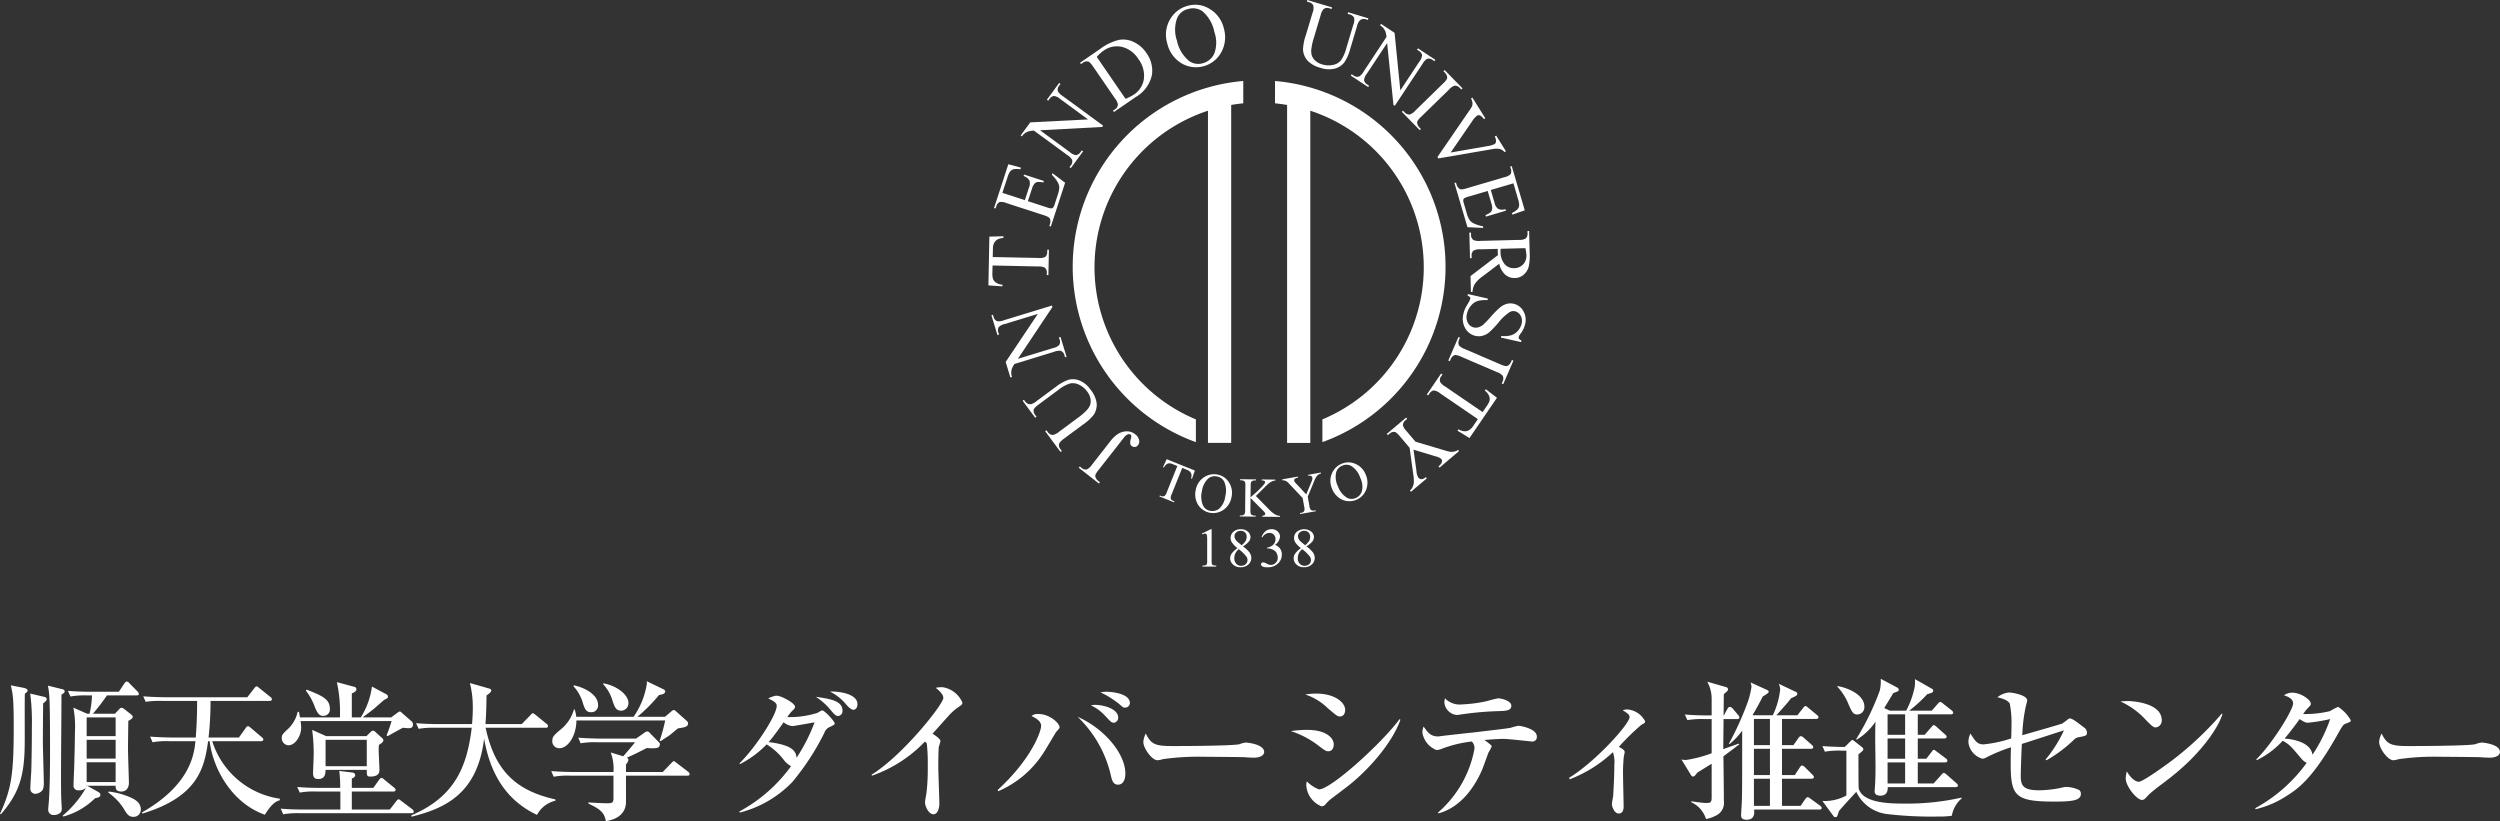 <svg xmlns="http://www.w3.org/2000/svg" width="327.721" height="107.641" viewBox="0 0 327.721 107.641"><rect x="0" y="0" width="327.721" height="107.641" fill="#333333" stroke="none"/><g transform="translate(12207.569 16858)"><g transform="translate(-12078 -16858)"><path d="M10.9,34.821A24.443,24.443,0,0,0,27.048,57.813v-2.98A21.6,21.6,0,0,1,28.631,14.37V57.912h3.044v-44.3c.522-.091,1.05-.157,1.584-.211V10.473A24.438,24.438,0,0,0,10.9,34.821" transform="translate(0.15 0.144)" fill="#fff"/><path d="M37.062,10.475V13.4q.8.081,1.584.216v44.3H41.69V14.37a21.6,21.6,0,0,1,1.582,40.463v2.981a24.44,24.44,0,0,0-6.21-47.34" transform="translate(0.508 0.144)" fill="#fff"/><path d="M27.6,69.006l1.168-.569h.116V72.49a2.058,2.058,0,0,0,.034.5.252.252,0,0,0,.138.153,1.252,1.252,0,0,0,.433.06v.132H27.682v-.132a1.322,1.322,0,0,0,.44-.058.286.286,0,0,0,.138-.138,1.9,1.9,0,0,0,.039-.52V69.9a4.036,4.036,0,0,0-.034-.673.287.287,0,0,0-.091-.166.238.238,0,0,0-.16-.054.952.952,0,0,0-.364.11Z" transform="translate(0.378 0.938)" fill="#fff"/><path d="M32.219,70.918a3.413,3.413,0,0,1-.733-.752,1.124,1.124,0,0,1-.164-.586,1.068,1.068,0,0,1,.36-.806,1.339,1.339,0,0,1,.959-.336,1.354,1.354,0,0,1,.936.315.943.943,0,0,1,.351.72.967.967,0,0,1-.19.548,2.767,2.767,0,0,1-.8.66,4.526,4.526,0,0,1,.826.754,1.263,1.263,0,0,1,.269.763,1.128,1.128,0,0,1-.386.862,1.431,1.431,0,0,1-1.013.36,1.362,1.362,0,0,1-1.065-.425,1.061,1.061,0,0,1-.093-1.384,3.118,3.118,0,0,1,.739-.692m.168.134a1.674,1.674,0,0,0-.435.539,1.434,1.434,0,0,0-.142.632,1.027,1.027,0,0,0,.25.731.811.811,0,0,0,.634.276.853.853,0,0,0,.612-.216.69.69,0,0,0,.233-.524.819.819,0,0,0-.136-.457,5.152,5.152,0,0,0-1.015-.981m.388-.513a2.6,2.6,0,0,0,.539-.6,1.105,1.105,0,0,0,.112-.5.785.785,0,0,0-.207-.58.761.761,0,0,0-.569-.211.826.826,0,0,0-.591.209.639.639,0,0,0-.226.487.808.808,0,0,0,.095.369,1.181,1.181,0,0,0,.267.349Z" transform="translate(0.429 0.938)" fill="#fff"/><path d="M35.329,69.448a1.884,1.884,0,0,1,.517-.748,1.167,1.167,0,0,1,.78-.263,1.076,1.076,0,0,1,.886.375.911.911,0,0,1,.233.595,1.52,1.52,0,0,1-.657,1.086,1.431,1.431,0,0,1,.668.494,1.286,1.286,0,0,1,.226.757,1.581,1.581,0,0,1-.4,1.08,1.866,1.866,0,0,1-1.5.6,1.261,1.261,0,0,1-.66-.121.326.326,0,0,1-.177-.259.233.233,0,0,1,.082-.179.278.278,0,0,1,.2-.08.659.659,0,0,1,.181.028,2.112,2.112,0,0,1,.274.129,1.786,1.786,0,0,0,.293.134.989.989,0,0,0,.28.039.844.844,0,0,0,.629-.28.932.932,0,0,0,.265-.662,1.3,1.3,0,0,0-.123-.545,1,1,0,0,0-.2-.3,1.431,1.431,0,0,0-.42-.257,1.336,1.336,0,0,0-.541-.116h-.114v-.108a1.442,1.442,0,0,0,.563-.2,1,1,0,0,0,.537-.914.8.8,0,0,0-.231-.591.772.772,0,0,0-.565-.224,1.077,1.077,0,0,0-.92.586Z" transform="translate(0.483 0.938)" fill="#fff"/><path d="M40.424,70.918a3.385,3.385,0,0,1-.735-.752,1.165,1.165,0,0,1-.164-.586,1.068,1.068,0,0,1,.36-.806,1.542,1.542,0,0,1,1.895-.022.939.939,0,0,1,.354.72.967.967,0,0,1-.19.548,2.83,2.83,0,0,1-.8.66,4.419,4.419,0,0,1,.823.754,1.25,1.25,0,0,1,.269.763,1.133,1.133,0,0,1-.384.862,1.431,1.431,0,0,1-1.013.36,1.369,1.369,0,0,1-1.067-.425,1.127,1.127,0,0,1-.3-.752,1.115,1.115,0,0,1,.216-.632,3.018,3.018,0,0,1,.737-.692m.166.134a1.666,1.666,0,0,0-.433.539,1.436,1.436,0,0,0-.144.632,1.037,1.037,0,0,0,.25.731.819.819,0,0,0,.636.276.856.856,0,0,0,.612-.216.688.688,0,0,0,.231-.524.817.817,0,0,0-.134-.457,5.116,5.116,0,0,0-1.017-.981m.39-.513a2.545,2.545,0,0,0,.539-.6,1.134,1.134,0,0,0,.112-.5.778.778,0,0,0-.209-.58.758.758,0,0,0-.569-.211.812.812,0,0,0-.586.209.632.632,0,0,0-.226.487.83.83,0,0,0,.091.369,1.228,1.228,0,0,0,.269.349Z" transform="translate(0.541 0.938)" fill="#fff"/><path d="M26.762,60.868l-.377,1.082-.127-.052a1.4,1.4,0,0,0,.063-.44.729.729,0,0,0-.162-.4,1.035,1.035,0,0,0-.416-.274l-.638-.256-1.39,3.46a1,1,0,0,0-.121.558.531.531,0,0,0,.336.3l.155.065-.05.125-1.921-.774.052-.121.16.06a.491.491,0,0,0,.476-.009,1.089,1.089,0,0,0,.269-.459l1.393-3.458-.545-.22a1.584,1.584,0,0,0-.47-.136.676.676,0,0,0-.394.125,1.062,1.062,0,0,0-.343.429l-.127-.052.481-1.039Z" transform="translate(0.303 0.814)" fill="#fff"/><path d="M29.68,61.374a2.211,2.211,0,0,1,1.483,1.017,2.5,2.5,0,0,1,.347,1.9,2.581,2.581,0,0,1-1.037,1.684,2.349,2.349,0,0,1-3.335-.619,2.571,2.571,0,0,1-.328-1.951,2.482,2.482,0,0,1,1.134-1.716,2.348,2.348,0,0,1,1.735-.317m-.116.246a1.284,1.284,0,0,0-1.123.28,2.751,2.751,0,0,0-.817,1.647,2.9,2.9,0,0,0,.157,1.9,1.263,1.263,0,0,0,.927.675,1.414,1.414,0,0,0,1.216-.315,2.6,2.6,0,0,0,.759-1.578,2.964,2.964,0,0,0-.136-1.927,1.326,1.326,0,0,0-.983-.686" transform="translate(0.367 0.841)" fill="#fff"/><path d="M34.61,64.169l1.781,1.809a3.368,3.368,0,0,0,.75.61,1.6,1.6,0,0,0,.625.188l0,.134-2.322-.024,0-.134a.526.526,0,0,0,.3-.067.2.2,0,0,0,.093-.155.366.366,0,0,0-.032-.157,1.718,1.718,0,0,0-.222-.259l-1.668-1.681L33.9,66.006a1.624,1.624,0,0,0,.043.489.32.32,0,0,0,.149.155.634.634,0,0,0,.328.088l.166,0,0,.136-2.08-.022v-.134l.175,0a.516.516,0,0,0,.44-.175A1.082,1.082,0,0,0,33.208,66l.032-3.152a1.673,1.673,0,0,0-.041-.494.33.33,0,0,0-.147-.153.7.7,0,0,0-.33-.091l-.172,0V61.97l2.08.024v.134l-.166,0a.713.713,0,0,0-.328.08.316.316,0,0,0-.157.173,1.6,1.6,0,0,0-.047.474l-.015,1.494c.047-.045.213-.2.5-.453A10.665,10.665,0,0,0,35.72,62.6a.484.484,0,0,0,.1-.25.19.19,0,0,0-.075-.147.387.387,0,0,0-.254-.067h-.112l0-.134,1.791.019v.131a1,1,0,0,0-.289.041,1.589,1.589,0,0,0-.319.149,3.2,3.2,0,0,0-.463.362q-.081.071-.739.731Z" transform="translate(0.446 0.85)" fill="#fff"/><path d="M41.381,61.408l1.677-.3.024.134-.093.017a.724.724,0,0,0-.254.125,1.049,1.049,0,0,0-.282.293,3.171,3.171,0,0,0-.272.56l-.839,2.026.213,1.209a.961.961,0,0,0,.2.535.555.555,0,0,0,.453.073l.155-.028.024.132-2.044.36-.022-.134.168-.028a.489.489,0,0,0,.4-.259,1.1,1.1,0,0,0-.013-.535l-.2-1.138L39,62.676a4.528,4.528,0,0,0-.394-.39,1.27,1.27,0,0,0-.384-.151.41.41,0,0,0-.211,0L37.988,62l2.056-.362.024.134-.108.019a.624.624,0,0,0-.293.129.257.257,0,0,0-.1.259,1.089,1.089,0,0,0,.3.425l1.276,1.371.683-1.647a1.094,1.094,0,0,0,.125-.532.3.3,0,0,0-.082-.168.314.314,0,0,0-.168-.1.688.688,0,0,0-.3.006Z" transform="translate(0.521 0.838)" fill="#fff"/><path d="M45.739,59.957a2.226,2.226,0,0,1,1.8.047A2.493,2.493,0,0,1,48.86,61.41a2.567,2.567,0,0,1,.047,1.975,2.349,2.349,0,0,1-3.136,1.3,2.581,2.581,0,0,1-1.334-1.457,2.465,2.465,0,0,1,.019-2.054,2.331,2.331,0,0,1,1.283-1.214m.037.269a1.284,1.284,0,0,0-.791.849A2.739,2.739,0,0,0,45.2,62.9a2.9,2.9,0,0,0,1.166,1.511,1.274,1.274,0,0,0,1.145.065,1.426,1.426,0,0,0,.852-.927,2.629,2.629,0,0,0-.224-1.737,2.946,2.946,0,0,0-1.162-1.541,1.316,1.316,0,0,0-1.2-.043" transform="translate(0.606 0.82)" fill="#fff"/><path d="M14.46,62.454l-.132.166-2.645-2.067.131-.166.224.172a.832.832,0,0,0,.724.209,1.783,1.783,0,0,0,.657-.617l2.36-3.02a4.329,4.329,0,0,1,1.035-1.007,2.226,2.226,0,0,1,1.114-.345,1.7,1.7,0,0,1,1.153.386,1.264,1.264,0,0,1,.507.739.791.791,0,0,1-.131.675.582.582,0,0,1-.377.25.647.647,0,0,1-.461-.134.512.512,0,0,1-.188-.3,1.964,1.964,0,0,1,.106-.739c.058-.218.032-.369-.078-.455a.362.362,0,0,0-.347-.028,1.213,1.213,0,0,0-.524.448l-3.3,4.214a2.533,2.533,0,0,0-.425.666.527.527,0,0,0,.039.345,1.074,1.074,0,0,0,.33.433Z" transform="translate(0.16 0.765)" fill="#fff"/><path d="M6.245,53.964l-.172.129L4.423,51.862l.17-.127.177.237a.8.8,0,0,0,.733.341,1.728,1.728,0,0,0,.742-.4L8.8,50.023a5.664,5.664,0,0,1,1.608-.9,2.3,2.3,0,0,1,1.444.075,3.278,3.278,0,0,1,1.483,1.222,3.484,3.484,0,0,1,.8,1.828,2.4,2.4,0,0,1-.4,1.468,6.469,6.469,0,0,1-1.44,1.3L9.832,56.837c-.386.287-.6.528-.642.724a.818.818,0,0,0,.2.653l.175.235-.172.129L7.381,55.856l.17-.127.179.244a.788.788,0,0,0,.66.373,1.719,1.719,0,0,0,.782-.4l2.744-2.031a7.473,7.473,0,0,0,.791-.692,2.239,2.239,0,0,0,.558-.789,1.662,1.662,0,0,0,.058-.832,2.185,2.185,0,0,0-.431-.942,2.8,2.8,0,0,0-1.086-.908,1.8,1.8,0,0,0-1.183-.153,4.937,4.937,0,0,0-1.556.873L6.517,52.36c-.392.293-.606.517-.642.677a.86.86,0,0,0,.2.692Z" transform="translate(0.061 0.672)" fill="#fff"/><path d="M2.879,48.941l-.623-2.033,4.219-6.3-4.32,1.321a1.562,1.562,0,0,0-.815.416.853.853,0,0,0-.034.718l.08.263-.2.063-.8-2.608.2-.063.082.265a.794.794,0,0,0,.494.586,1.77,1.77,0,0,0,.845-.125L8.32,39.51l.063.2L3.86,46.495l4.613-1.41a1.6,1.6,0,0,0,.817-.414.871.871,0,0,0,.034-.718l-.082-.267.2-.063.8,2.608-.2.063-.08-.259a.805.805,0,0,0-.494-.591,1.74,1.74,0,0,0-.845.125l-5.21,1.6a3.469,3.469,0,0,0-.351.649,1.887,1.887,0,0,0-.075.56,1.842,1.842,0,0,0,.1.5Z" transform="translate(0.005 0.542)" fill="#fff"/><path d="M.127,30.6l1.839-.047,0,.218a2.163,2.163,0,0,0-.7.16,1.154,1.154,0,0,0-.5.466,1.665,1.665,0,0,0-.175.78l-.022,1.1,5.986.119a1.61,1.61,0,0,0,.9-.138.857.857,0,0,0,.254-.67l.009-.272.213,0L7.864,35.64l-.213,0,.006-.278a.8.8,0,0,0-.287-.711,1.758,1.758,0,0,0-.841-.14L.543,34.383l-.022.942a2.674,2.674,0,0,0,.069.782A1.051,1.051,0,0,0,1,36.63a1.706,1.706,0,0,0,.839.272l-.006.22L0,36.992Z" transform="translate(0 0.419)" fill="#fff"/><path d="M1.822,24.989l2.945.959L5.3,24.313a1.4,1.4,0,0,0,.084-.914,1.311,1.311,0,0,0-.787-.61l.067-.2,2.593.843-.067.2a3.106,3.106,0,0,0-.746-.073.745.745,0,0,0-.41.226,1.752,1.752,0,0,0-.334.655l-.535,1.64,2.457.8a2.236,2.236,0,0,0,.614.151.34.34,0,0,0,.222-.1,1.012,1.012,0,0,0,.2-.394l.412-1.265a3.624,3.624,0,0,0,.211-.946,1.434,1.434,0,0,0-.168-.662,4.413,4.413,0,0,0-.8-1.035l.071-.218,1.66,1.252L8.175,29.408l-.2-.069.086-.265a1.119,1.119,0,0,0,.037-.541.489.489,0,0,0-.188-.323,2.6,2.6,0,0,0-.7-.3L2.368,26.335a1.694,1.694,0,0,0-.918-.14.9.9,0,0,0-.435.586l-.086.263-.2-.065L2.6,21.239l1.658.448-.069.213a2.71,2.71,0,0,0-.892-.009.946.946,0,0,0-.47.306,2.719,2.719,0,0,0-.334.75Z" transform="translate(0.01 0.291)" fill="#fff"/><path d="M4.173,17.61,5.43,15.894,13,15.508,9.357,12.833a1.538,1.538,0,0,0-.823-.4.868.868,0,0,0-.595.4l-.16.22-.172-.127,1.612-2.2.172.125-.164.224a.794.794,0,0,0-.175.746,1.735,1.735,0,0,0,.6.6l5.329,3.906-.123.168-8.144.435,3.891,2.852a1.609,1.609,0,0,0,.819.407.869.869,0,0,0,.595-.4l.166-.222.172.125-1.612,2.2-.172-.127.16-.218a.806.806,0,0,0,.179-.752,1.786,1.786,0,0,0-.606-.6l-4.4-3.221a3.524,3.524,0,0,0-.731.106,1.927,1.927,0,0,0-.5.278,1.785,1.785,0,0,0-.343.379Z" transform="translate(0.057 0.147)" fill="#fff"/><path d="M16.288,14.616l-.121-.177.244-.166a.784.784,0,0,0,.4-.662,1.813,1.813,0,0,0-.379-.776L13.565,8.662c-.276-.405-.494-.625-.653-.668a.86.86,0,0,0-.7.17l-.241.168-.123-.175,2.63-1.806a6.888,6.888,0,0,1,2.429-1.183,3.135,3.135,0,0,1,1.966.261,4.081,4.081,0,0,1,1.677,1.455A3.925,3.925,0,0,1,21.282,9.7a4.379,4.379,0,0,1-2.108,2.934Zm1.524-1.733a5.785,5.785,0,0,0,1.106-.565,2.918,2.918,0,0,0,1.3-2.035A3.573,3.573,0,0,0,19.5,7.677a3.576,3.576,0,0,0-2.177-1.608,2.98,2.98,0,0,0-2.4.513,4.87,4.87,0,0,0-.882.808Z" transform="translate(0.163 0.07)" fill="#fff"/><path d="M25.85.742a3.551,3.551,0,0,1,2.854.431,4,4,0,0,1,1.832,2.5,4.122,4.122,0,0,1-.315,3.156,3.77,3.77,0,0,1-5.251,1.446,4.119,4.119,0,0,1-1.839-2.587,3.965,3.965,0,0,1,.435-3.272A3.76,3.76,0,0,1,25.85.742m0,.435a2.076,2.076,0,0,0-1.427,1.192A4.411,4.411,0,0,0,24.4,5.32a4.681,4.681,0,0,0,1.561,2.641,2.038,2.038,0,0,0,1.813.323,2.274,2.274,0,0,0,1.535-1.306A4.176,4.176,0,0,0,29.3,4.171a4.724,4.724,0,0,0-1.543-2.69,2.136,2.136,0,0,0-1.9-.3" transform="translate(0.315 0.008)" fill="#fff"/><path d="M46.532,1.809l.06-.207,2.658.8-.063.207-.282-.086a.8.8,0,0,0-.791.166,1.757,1.757,0,0,0-.356.763l-.912,3.044a5.68,5.68,0,0,1-.75,1.686,2.3,2.3,0,0,1-1.2.8,3.286,3.286,0,0,1-1.919-.091,3.5,3.5,0,0,1-1.737-.985,2.4,2.4,0,0,1-.558-1.416,6.618,6.618,0,0,1,.377-1.9l.88-2.934A1.542,1.542,0,0,0,42.021.69a.829.829,0,0,0-.552-.4L41.186.2l.06-.2,3.244.97-.063.207-.287-.086a.779.779,0,0,0-.752.095A1.732,1.732,0,0,0,43,1.972l-.981,3.272a7.242,7.242,0,0,0-.22,1.024,2.218,2.218,0,0,0,.026.97,1.653,1.653,0,0,0,.451.7,2.173,2.173,0,0,0,.91.5,2.788,2.788,0,0,0,1.414.073,1.765,1.765,0,0,0,1.039-.582,4.908,4.908,0,0,0,.722-1.632l.912-3.039a1.635,1.635,0,0,0,.11-.927.852.852,0,0,0-.569-.435Z" transform="translate(0.558)" fill="#fff"/><path d="M50.825,3.09,52.6,4.263l.754,7.545L55.845,8.04a1.568,1.568,0,0,0,.362-.843.86.86,0,0,0-.429-.573l-.229-.151.119-.179L57.943,7.8l-.116.177-.233-.153a.792.792,0,0,0-.752-.138,1.727,1.727,0,0,0-.571.636l-3.645,5.505-.172-.112L51.625,5.6,48.962,9.624a1.616,1.616,0,0,0-.366.839.881.881,0,0,0,.429.578l.233.151-.119.179-2.274-1.5.116-.181.226.151a.807.807,0,0,0,.759.14,1.751,1.751,0,0,0,.573-.634l3-4.544a3.429,3.429,0,0,0-.142-.724,1.932,1.932,0,0,0-.3-.483,1.949,1.949,0,0,0-.4-.323Z" transform="translate(0.643 0.042)" fill="#fff"/><path d="M55.963,16.787l-.153.149-2.345-2.4.153-.149.194.2a.845.845,0,0,0,.694.3,1.756,1.756,0,0,0,.735-.522l3.621-3.537a2.561,2.561,0,0,0,.511-.6.529.529,0,0,0,.011-.345,1.1,1.1,0,0,0-.272-.476l-.194-.2.153-.149,2.345,2.4-.153.151-.2-.2a.83.83,0,0,0-.69-.3,1.692,1.692,0,0,0-.737.52l-3.624,3.535a2.637,2.637,0,0,0-.509.6.521.521,0,0,0-.009.351,1.068,1.068,0,0,0,.267.47Z" transform="translate(0.733 0.124)" fill="#fff"/><path d="M67.043,19.653l-.181.114a1.281,1.281,0,0,0-.56-.394,2.375,2.375,0,0,0-1.022,0l-7.1,1.22-.114-.181,4.169-6.075a3.535,3.535,0,0,0,.371-.6,1.029,1.029,0,0,0,.05-.451,1.68,1.68,0,0,0-.192-.55l.181-.116,1.7,2.716-.181.112a1.479,1.479,0,0,0-.532-.5.428.428,0,0,0-.375.045,2.59,2.59,0,0,0-.623.7l-2.835,4.128,4.824-.839a3.15,3.15,0,0,0,.933-.265.439.439,0,0,0,.183-.31,1.089,1.089,0,0,0-.116-.595c-.006-.019-.019-.05-.039-.093l.183-.114Z" transform="translate(0.796 0.173)" fill="#fff"/><path d="M68,23.736l-2.97.875.487,1.656a1.419,1.419,0,0,0,.446.8,1.307,1.307,0,0,0,.994.056l.06.2L64.4,28.1l-.06-.2a3.1,3.1,0,0,0,.66-.362.729.729,0,0,0,.207-.42,1.724,1.724,0,0,0-.095-.731l-.487-1.651-2.477.733a2.623,2.623,0,0,0-.595.22.386.386,0,0,0-.125.207.978.978,0,0,0,.06.44l.375,1.274a3.513,3.513,0,0,0,.362.9,1.452,1.452,0,0,0,.513.451,4.365,4.365,0,0,0,1.244.4l.065.222-2.076-.093-1.707-5.792.2-.06.08.265a1.115,1.115,0,0,0,.276.468.49.49,0,0,0,.336.162,2.614,2.614,0,0,0,.746-.151l4.883-1.44a1.694,1.694,0,0,0,.839-.4.9.9,0,0,0,.026-.729l-.08-.267.207-.063,1.707,5.794-1.621.567-.065-.213a2.7,2.7,0,0,0,.739-.5.909.909,0,0,0,.213-.52,2.572,2.572,0,0,0-.147-.8Z" transform="translate(0.826 0.294)" fill="#fff"/><path d="M62.4,37.872l-.054-2.091,3.593-2.746c-.013-.2-.022-.356-.026-.481v-.162c0-.056,0-.116,0-.179l-2.276.06a1.588,1.588,0,0,0-.914.185.816.816,0,0,0-.237.664l.009.306-.216.006-.086-3.356.213,0,.009.291a.784.784,0,0,0,.341.7,1.844,1.844,0,0,0,.854.1l5.059-.131a1.607,1.607,0,0,0,.914-.185.847.847,0,0,0,.237-.677l-.009-.3.216-.006.073,2.854a6.851,6.851,0,0,1-.134,1.845,2.106,2.106,0,0,1-.645,1.022,1.738,1.738,0,0,1-1.153.444A1.83,1.83,0,0,1,66.9,35.6a2.671,2.671,0,0,1-.789-1.44l-2.205,1.677a3.978,3.978,0,0,0-1,.979,2.388,2.388,0,0,0-.3,1.05Zm3.882-5.667c0,.073,0,.134,0,.19s0,.1,0,.134a2.551,2.551,0,0,0,.528,1.677,1.556,1.556,0,0,0,1.252.537,1.608,1.608,0,0,0,1.179-.491,1.635,1.635,0,0,0,.429-1.227,5.286,5.286,0,0,0-.134-.905Z" transform="translate(0.853 0.41)" fill="#fff"/><path d="M68.988,44.328l-2.643-.6.047-.209a3.346,3.346,0,0,0,1.293-.091,1.945,1.945,0,0,0,.884-.582,2.118,2.118,0,0,0,.491-.946,1.4,1.4,0,0,0-.138-1.05,1.123,1.123,0,0,0-.729-.567.994.994,0,0,0-.692.1A6.375,6.375,0,0,0,66,41.793a12.038,12.038,0,0,1-1.211,1.263,2.262,2.262,0,0,1-.862.44,1.955,1.955,0,0,1-.92.013A2.033,2.033,0,0,1,61.661,42.5a2.5,2.5,0,0,1-.235-1.875,3.54,3.54,0,0,1,.192-.614,6.757,6.757,0,0,1,.369-.679,3.308,3.308,0,0,0,.334-.655.3.3,0,0,0-.032-.241.714.714,0,0,0-.323-.2l.047-.209,2.621.593-.047.209a3.819,3.819,0,0,0-1.321.116,1.937,1.937,0,0,0-.849.6,2.387,2.387,0,0,0-.524,1.061,1.621,1.621,0,0,0,.121,1.194,1.166,1.166,0,0,0,.787.608,1.208,1.208,0,0,0,.6-.026,1.728,1.728,0,0,0,.645-.362,13.554,13.554,0,0,0,.989-1.037,11.956,11.956,0,0,1,1.192-1.2,2.38,2.38,0,0,1,.864-.466,1.8,1.8,0,0,1,.916-.017,1.925,1.925,0,0,1,1.274.951,2.3,2.3,0,0,1,.233,1.739,3.314,3.314,0,0,1-.591,1.224,1.35,1.35,0,0,0-.241.414.341.341,0,0,0,.032.259.722.722,0,0,0,.319.229Z" transform="translate(0.841 0.521)" fill="#fff"/><path d="M59.668,46.751l-.2-.084L60.8,43.582l.2.084-.108.257a.837.837,0,0,0-.019.757,1.77,1.77,0,0,0,.763.479l4.652,2a2.7,2.7,0,0,0,.752.239.525.525,0,0,0,.321-.121,1.081,1.081,0,0,0,.338-.433l.108-.254.2.084L66.672,49.76l-.2-.086.112-.261a.838.838,0,0,0,.015-.754,1.718,1.718,0,0,0-.761-.483l-4.654-2a2.594,2.594,0,0,0-.748-.239.505.505,0,0,0-.326.125,1.042,1.042,0,0,0-.334.427Z" transform="translate(0.816 0.598)" fill="#fff"/><path d="M62.286,56.763,60.719,55.8l.125-.181a2.319,2.319,0,0,0,.67.246,1.164,1.164,0,0,0,.677-.116,1.647,1.647,0,0,0,.571-.556l.623-.91L58.44,50.9a1.64,1.64,0,0,0-.834-.379.861.861,0,0,0-.58.425l-.153.222-.177-.119,1.871-2.746.177.123-.155.226a.8.8,0,0,0-.149.754,1.755,1.755,0,0,0,.625.578l4.945,3.376.53-.78a2.594,2.594,0,0,0,.373-.69,1.075,1.075,0,0,0-.058-.66,1.72,1.72,0,0,0-.554-.688l.123-.181L65.89,51.48Z" transform="translate(0.777 0.662)" fill="#fff"/><path d="M56.771,61.961l-2.084,1.763-.14-.16.116-.1a1.206,1.206,0,0,0,.248-.386,1.693,1.693,0,0,0,.155-.634,5.272,5.272,0,0,0-.078-.992l-.481-3.494-1.272-1.5c-.31-.369-.545-.565-.7-.584a.888.888,0,0,0-.685.263l-.194.164-.138-.162L54.053,54l.138.162-.211.179a.8.8,0,0,0-.345.685,1.755,1.755,0,0,0,.448.726l1.2,1.414,3.762,1.117a7.384,7.384,0,0,0,.862.216,2.062,2.062,0,0,0,.653-.1.767.767,0,0,0,.293-.172l.14.164-2.559,2.166-.138-.166.131-.11a.971.971,0,0,0,.3-.422.408.408,0,0,0-.071-.435,1.8,1.8,0,0,0-.754-.345l-2.88-.871.388,2.837a1.75,1.75,0,0,0,.259.841.523.523,0,0,0,.25.166.551.551,0,0,0,.313,0,1.221,1.221,0,0,0,.4-.248Z" transform="translate(0.706 0.74)" fill="#fff"/></g><path d="M-156.27,1.04a9.409,9.409,0,0,0,4.16-2.4c.46-.1.7-.16.7-.44,0-.2-.1-.28-.34-.42l-1.4-.78h3.74c0,.34,0,.76.76.76.52,0,.98-.36.98-1.16,0-.38-.12-3.72-.12-4.42,0-.94.04-3.16.04-3.68.44-.24.58-.36.58-.54,0-.14-.14-.24-.28-.36l-.84-.66a.652.652,0,0,0-.36-.16c-.12,0-.24.12-.34.24l-.52.54h-2.88a27.249,27.249,0,0,0,1.84-2.4h3.88c.12,0,.3,0,.3-.2a.48.48,0,0,0-.18-.32l-1.06-1.08a.5.5,0,0,0-.36-.22c-.08,0-.22.14-.3.26l-.72,1.08h-3.82c-.92,0-1.94-.04-2.86-.12l.34.74a10.908,10.908,0,0,1,2.16-.14h.66a12.174,12.174,0,0,1-.32,2.4h-.32l-1.8-.8a13.486,13.486,0,0,1,.2,3.3c0,1.36-.06,3.28-.1,4.76-.02.32-.08,1.8-.08,2.1a.611.611,0,0,0,.7.68,1.2,1.2,0,0,0,.94-.34A13.4,13.4,0,0,1-156.35.92Zm6.86-10.06v2.46h-3.8V-9.02Zm0-2.94V-9.5h-3.8v-2.46Zm0,5.88v2.6h-3.8v-2.6Zm-3.84,3.26.04-.18h.04Zm-9.9-13.34c.28,1.18.38,1.82.38,5.48,0,5.94-.26,8.06-1.8,11.36l.12.06c2.36-2.74,3.08-4.96,3.12-9.14.02-.96-.02-5.62.02-6.68.18-.1.36-.24.36-.42,0-.14-.2-.26-.46-.32Zm2.54,1.08a28.953,28.953,0,0,1,.22,4.36c0,2.2-.04,4.54-.08,5.84-.02.32-.12,1.84-.12,2.2a.657.657,0,0,0,.68.74,1.243,1.243,0,0,0,.96-.56,2.388,2.388,0,0,0,.12-.96c0-.8-.12-4.54-.12-5.1,0-.86.02-4.42.04-5.24.34-.26.46-.38.46-.56s-.18-.26-.36-.3Zm2.32-1.04a10.7,10.7,0,0,1,.18,1.3c.1,1.36.1,5.18.1,6.76,0,2.24,0,5.7-.22,7.86a2.483,2.483,0,0,0-.02.3.683.683,0,0,0,.7.74c.56,0,1.08-.26,1.08-.78,0-.12-.02-.34-.02-.44-.08-1.04-.08-2.5-.08-4.4,0-1.44.06-8.56.06-10.16.28-.16.42-.28.42-.42,0-.18-.14-.26-.42-.32Zm7.92,14.02A7.427,7.427,0,0,1-148.23.2c.36.62.62.88,1.18.88a.935.935,0,0,0,.94-.98c0-.74-.54-1.22-1.34-1.56a9.714,9.714,0,0,0-2.9-.78Zm22.48,1v-.2a10.945,10.945,0,0,1-8.86-7.54h6.4c.12,0,.3-.04.3-.22,0-.14-.1-.22-.2-.3l-1.44-1.22c-.22-.2-.3-.22-.38-.22-.12,0-.2.1-.32.28l-.86,1.2h-3.98a43.1,43.1,0,0,0,.26-4.8h7.74c.14,0,.3-.04.3-.22a.376.376,0,0,0-.2-.3l-1.44-1.16c-.2-.16-.26-.22-.36-.22s-.18.08-.32.26l-.9,1.16h-10.8c-.22,0-1.64-.02-2.84-.12l.32.72a12.247,12.247,0,0,1,2.16-.12h4.58v.24c0,2.38-.14,4-.18,4.56h-3.12c-.22,0-1.64-.02-2.86-.12l.32.74a10.279,10.279,0,0,1,2.18-.14h3.44c-.16,1.58-.58,5.68-6.98,9.32V.66c7.36-2.22,8.16-6.06,8.64-9.5h.2c.48,3.82,3.06,8.18,7.24,9.64C-128.93-.66-128.45-.92-127.89-1.1Zm6.08-8.4-1.84-.82a22,22,0,0,1,.2,3.3c0,.38-.08,2.06-.08,2.4,0,.56.26.74.68.74.9,0,.94-.68.96-1.2h5.4c0,.66-.02.88.46.88,1.2,0,1.2-.62,1.2-.92,0-.38-.1-2.2-.1-2.62a6.056,6.056,0,0,1,.04-.62c.24-.14.58-.36.58-.6a.4.4,0,0,0-.16-.28l-.9-.82a.451.451,0,0,0-.32-.16c-.1,0-.24.12-.34.22l-.5.5Zm5.32.48v3.46h-5.4V-9.02Zm-1.96-2.94V-15.1c.36-.16.6-.3.6-.54a.309.309,0,0,0-.26-.32l-2.3-.62a18.007,18.007,0,0,1,.4,4.62h-5.24c-.08-.46-.08-.5-.12-.72h-.18a4.373,4.373,0,0,1-1.4,2.36c-.6.56-.68.7-.68,1.04a.928.928,0,0,0,.86.98c.92,0,1.68-1.24,1.68-2.34a7.053,7.053,0,0,0-.08-.84h11.94c-.26.8-.3.96-.66,1.88l.14.1c.28-.16,1.68-.94,2-1.1.18.02.54.06.72.06.5,0,.6-.22.6-.48a.533.533,0,0,0-.16-.4l-1.28-1.12c-.1-.1-.22-.2-.3-.2a1.307,1.307,0,0,0-.36.22l-.76.56h-3.74c.22-.16,1.02-.76,1.32-1,.52-.42,1.16-1.02,1.54-1.32.28-.12.46-.2.46-.4a.363.363,0,0,0-.2-.3l-1.9-1.02a10.052,10.052,0,0,1-1.46,4.04Zm0,9.24V-3.94c.24-.1.44-.22.44-.44a.344.344,0,0,0-.3-.34l-1.78-.22a18.649,18.649,0,0,1,.12,2.22h-2.78c-.22,0-1.64,0-2.86-.12l.34.74a10.052,10.052,0,0,1,2.16-.14h3.16V.12h-4.96c-.22,0-1.64,0-2.86-.12l.32.74A11.9,11.9,0,0,1-125.27.6h14.64c.14,0,.3-.02.3-.2a.44.44,0,0,0-.2-.32L-111.95-1c-.14-.1-.28-.22-.36-.22-.1,0-.18.06-.32.26l-.84,1.08h-4.98V-2.24h5.44c.12,0,.3-.02.3-.22a.43.43,0,0,0-.2-.3l-1.28-1.04c-.18-.16-.26-.22-.4-.22-.08,0-.2.12-.28.24l-.76,1.06Zm-6.02-12.74a7.587,7.587,0,0,1,1.16,2.1c.36.92.64,1.2,1.08,1.2a.838.838,0,0,0,.9-.94c0-1.28-1.04-1.7-3.04-2.5ZM-91.75-1.04V-1.2c-4.94-1.12-7.9-3.5-9.16-9.4h7.86c.12,0,.32,0,.32-.22a.43.43,0,0,0-.2-.3l-1.42-1.16c-.14-.1-.26-.22-.38-.22s-.22.16-.32.26l-1.12,1.16h-4.76c.1-1.2.12-2.56.14-3.76.22-.14.62-.42.62-.64,0-.18-.2-.24-.34-.28l-2.46-.7a12.883,12.883,0,0,1,.38,3.2c0,1-.06,1.7-.1,2.18h-4.48c-.96,0-1.9-.04-2.86-.12l.34.74a10.908,10.908,0,0,1,2.16-.14h4.8c-.62,5.12-2.22,9.06-7.92,11.48l.04.18c4.1-1.04,8.62-2.8,9.5-10.24.5,2.74,1.74,7.58,6.94,10A3.64,3.64,0,0,1-91.75-1.04Zm9.56-12.82c0-1.04-1.48-2.24-3.26-2.56l-.08.08a5.365,5.365,0,0,1,1.24,2.14c.26.8.44,1.36,1.14,1.36A.965.965,0,0,0-82.19-13.86Zm7.82,2.68c0-.1-.04-.2-.26-.4l-1.24-1.1c-.24-.22-.26-.24-.38-.24-.06,0-.1,0-.32.18l-.82.7h-3.62a21.347,21.347,0,0,0,2.84-2.86c.12-.02.8-.08.8-.44,0-.18-.12-.26-.26-.32l-2.16-1.04a1.727,1.727,0,0,1,.02.3,10.357,10.357,0,0,1-1.74,4.36h-7.52a4.8,4.8,0,0,0-.2-.96h-.1a5.176,5.176,0,0,1-1.76,2.64c-.86.74-1.08.92-1.08,1.5a.9.9,0,0,0,.94.94c1.14,0,2.22-1.66,2.22-3.64h11.64a21.2,21.2,0,0,1-.72,2.64l.12.08c.56-.38.76-.5,1.1-.72.18-.12.98-.82,1.18-.96C-74.85-10.64-74.37-10.72-74.37-11.18Zm-11.8-2.42c0-1.32-1.72-2.26-3.16-2.56l-.08.1a5.393,5.393,0,0,1,1.26,2.26c.28.86.48,1.16,1.06,1.16A.869.869,0,0,0-86.17-13.6Zm12,9.06a.427.427,0,0,0-.2-.3L-75.89-6c-.26-.2-.28-.22-.36-.22s-.22.16-.42.36L-77.69-4.8h-4.82v-1a1.047,1.047,0,0,0,.32-.6c0-.12-.08-.18-.2-.28.78-.34,1.6-.74,2.6-1.26,1.26.08,1.72.04,1.72-.5a.317.317,0,0,0-.1-.24l-1.2-1.22a.48.48,0,0,0-.38-.22.652.652,0,0,0-.3.14l-1.14.8h-4.74c-.22,0-1.62-.02-2.84-.12l.32.74a10.052,10.052,0,0,1,2.16-.14h4.96c-.1.18-1.26,1.52-1.54,1.84l-1.64-.5a5.992,5.992,0,0,1,.36,2.56h-5.32c-.22,0-1.64-.02-2.84-.12l.32.74a10.052,10.052,0,0,1,2.16-.14h5.68v2.98c0,.56-.18.64-.84.64-.5,0-2.08-.08-2.44-.12v.16c1.4.68,2.08,1.08,2.28,2.3,2.08-.32,2.64-1.5,2.64-2.52V-4.32h8.04C-74.33-4.32-74.17-4.34-74.17-4.54Zm19.02-6.62c0-.28-1.32-1.72-1.66-1.72a3.41,3.41,0,0,0-.58.32,11.95,11.95,0,0,1-3.98.56,6.732,6.732,0,0,1,.58-.74c.34-.34.44-.42.44-.62,0-.48-1.84-1.44-2.38-1.44-.24,0-.34.02-1.14.34.74.38,1.12.6,1.12.98,0,1.26-2.86,5.58-4.88,7.54l.08.1a13.355,13.355,0,0,0,3.48-2.58A8.305,8.305,0,0,1-61.91-6.5a3.13,3.13,0,0,0,1.04.94A20.257,20.257,0,0,1-67.65.38l.06.14a14.6,14.6,0,0,0,6.88-4,33,33,0,0,0,4.2-6.44,1.263,1.263,0,0,1,.76-.8C-55.31-10.94-55.15-11-55.15-11.16Zm-2.64-.14a23.11,23.11,0,0,1-2.36,4.64c-.06-.98-.76-1.7-3.66-2.06.62-.68,1.76-2.3,1.96-2.6a2.134,2.134,0,0,0,1.16.5C-60.47-10.82-58.25-11.24-57.79-11.3Zm5.62-2.4c0-1.38-2.52-1.7-3.6-1.64a6.5,6.5,0,0,1,2.2,1.78c.28.3.6.6.88.6C-52.39-12.96-52.17-13.26-52.17-13.7Zm-1.96.86c0-1.3-1.6-1.54-3.5-1.82a8.308,8.308,0,0,1,1.82,1.58c.6.72.78.94,1.14.94A.639.639,0,0,0-54.13-12.84Zm15.72-1.06a3.392,3.392,0,0,0-2.62-2.02,5.3,5.3,0,0,0-.88.08c.46.38,1,.84,1,1.34,0,.82-5.34,7.56-9.42,10.06l.08.12a17.631,17.631,0,0,0,6.92-4.46c.22.16.22.16.26.28a24.75,24.75,0,0,1,.12,2.98,27.641,27.641,0,0,1-.16,3.4c-.02.18-.2,1.08-.2,1.28,0,.54.48,1.58,1.1,1.58.6,0,.78-.88.78-1.38,0-.68-.14-4.12-.14-4.9,0-1.28.04-2.34.06-2.5.02-.12.22-.68.22-.82,0-.28-.7-.76-1.04-.96.3-.32,1.68-1.88,2-2.22a7.291,7.291,0,0,1,1.3-1.2C-38.49-13.6-38.41-13.66-38.41-13.9Zm16.84.36a5.9,5.9,0,0,1,1.82,1.32c.8.86.9.96,1.22.96a.649.649,0,0,0,.54-.68c0-1.18-2-1.66-3-1.66A2.715,2.715,0,0,0-21.57-13.54ZM-33.71-2.28a13.221,13.221,0,0,0,6.06-5.24c.26-.38,1.46-2.46,1.54-2.54.26-.3.44-.46.44-.6,0-.52-1.28-1.74-2.76-1.74a1.246,1.246,0,0,0-.92.26c.62.3,1.26.68,1.26,1.3,0,.72-1.28,4.36-5.7,8.4Zm13.4-12.96a11.946,11.946,0,0,1,2.44,1.52c.5.44.54.48.78.48a.624.624,0,0,0,.64-.58c0-1.38-2.74-1.5-3.04-1.5A4.183,4.183,0,0,0-20.31-15.24Zm-3,3.2a15.418,15.418,0,0,1,4.38,7.76c.1.46.26,1.14.9,1.14.98,0,.98-1.24.98-1.48C-17.05-7.14-19.71-10.44-23.31-12.04ZM1.15-7.42c0-1.06-2.34-1.24-2.38-1.24a2.6,2.6,0,0,0-.8.2c-.68.24-7.62.26-8.78.26-2.38,0-2.86-.24-3.56-1.64a2.753,2.753,0,0,0-.32,1.12c0,.8,1.12,2.38,1.86,2.38a2.649,2.649,0,0,0,.68-.14A32.234,32.234,0,0,1-7.01-6.8c.34,0,5.22.04,5.6.06.4.04.9.06,1.22.06C.77-6.68,1.15-7.08,1.15-7.42Zm10.62-5.52c0-.92-1.26-2.14-3.84-2.14a9.877,9.877,0,0,0-1.4.12,7.583,7.583,0,0,1,2.96,1.8c1.16.98,1.28,1.08,1.58,1.08C11.73-12.08,11.77-12.8,11.77-12.94Zm7.24,1.28-.12-.06c-2.26,3.08-8.98,9.2-10.56,9.2A4.612,4.612,0,0,1,6.75-3.56a1.21,1.21,0,0,0-.08.48,3.168,3.168,0,0,0,2,2.78.7.7,0,0,0,.5-.24,6.213,6.213,0,0,1,.62-.64c.84-.64,1.78-1.34,2.52-1.92C14.95-5.2,17.99-8.7,19.01-11.66ZM10.27-8.42c0-.82-.96-1.9-3.48-1.9a13.54,13.54,0,0,0-2.14.16A11.907,11.907,0,0,1,8.49-8.08c.72.52.8.56,1.06.56C10.25-7.52,10.27-8.3,10.27-8.42Zm23.28-5.06c0-.7-1.42-.98-1.72-.98a12.283,12.283,0,0,0-1.36.34,18.115,18.115,0,0,1-3.4.46,2.677,2.677,0,0,1-2.22-.8,3.1,3.1,0,0,0-.08.5,1.8,1.8,0,0,0,1.58,1.68h.18a42.186,42.186,0,0,1,5.28-.5C32.83-12.8,33.55-12.84,33.55-13.48Zm3.34,4.02c0-1.02-2.14-1.4-2.42-1.4a9.2,9.2,0,0,0-1,.26c-.26.08-2.94.38-4.4.56-.7.08-4.26.46-4.94.56-.04,0-.1.02-.14.02-1.04,0-1.38-.52-1.94-1.3a2.152,2.152,0,0,0-.16.78,2.947,2.947,0,0,0,1.84,2.3,2.105,2.105,0,0,0,.74-.18,16.3,16.3,0,0,1,3.9-.94,1.212,1.212,0,0,1,.34,1A14.538,14.538,0,0,1,23.91.54l.1.08c1.86-.5,4.06-2.02,5.66-5.6.16-.34.74-2.02.9-2.4a4.56,4.56,0,0,0,.4-.76c0-.14-.08-.2-.94-.86,1.62-.12,1.94-.14,2.52-.14s3.64.34,3.66.34A.585.585,0,0,0,36.89-9.46Zm4.3,5.62A17.342,17.342,0,0,0,46.87-7.4a4.062,4.062,0,0,1,.18,1.68c0,1.6-.12,3.62-.16,4.12-.02.14-.16.86-.16,1.02,0,.26.3,1.22.88,1.22.66,0,.66-.72.66-.98,0-.18-.08-3.6-.08-4.26a21.686,21.686,0,0,1,.1-2.2c.02-.1.12-.52.12-.62,0-.18-.16-.34-.76-.68a30.817,30.817,0,0,1,2.94-2.88c.34-.18.5-.26.5-.46A2.863,2.863,0,0,0,48.75-13a2.214,2.214,0,0,0-.6.1c.62.4.9.58.9.9,0,.9-4.48,5.86-7.92,7.96ZM74.23-.1a.4.4,0,0,0-.2-.28L72.77-1.3a.94.94,0,0,0-.36-.2c-.14,0-.26.16-.34.26l-.6.88H69.03V-3.92h3.88c.1,0,.3-.02.3-.22,0-.1-.04-.16-.2-.32l-.98-.98a.837.837,0,0,0-.36-.22c-.14,0-.26.2-.32.28l-.64.98H69.03V-7.84h3.8c.1,0,.3-.02.3-.22a.43.43,0,0,0-.2-.3L71.87-9.3a.645.645,0,0,0-.38-.2c-.12,0-.26.18-.3.24l-.66.94h-1.5v-3.44h4.48c.1,0,.3-.02.3-.22,0-.14-.1-.22-.2-.3l-1.14-.94c-.2-.18-.28-.22-.36-.22s-.14.02-.32.26l-.74.94H68.29c.66-.72,1.58-1.74,1.92-2.22.74-.34.82-.38.82-.62a.241.241,0,0,0-.14-.2l-2.28-1.08a1.971,1.971,0,0,1,.18.8,10.865,10.865,0,0,1-.96,3.32H65.29l-.12-.02c.6-1,1.04-1.84,1.34-2.44.28-.16.78-.46.78-.6a.258.258,0,0,0-.18-.24l-2.2-1a2,2,0,0,1,.12.58A10.753,10.753,0,0,1,64.55-14a38.218,38.218,0,0,1-2.48,5.48l.08.06a8.893,8.893,0,0,0,1.66-1.76c0,6.9,0,7.66-.04,9.14,0,.3-.1,1.64-.1,1.9,0,.24,0,.64.72.64,1.12,0,1.02-.98.98-1.34h8.56C74.05.12,74.23.12,74.23-.1ZM67.45-4.4h-2.1V-7.84h2.1Zm0-3.92h-2.1v-3.44h2.1Zm0,7.96h-2.1V-3.92h2.1Zm-4-8.08-.1-.08-2.02.72.04-3.94h1.78c.16,0,.3-.04.3-.22a.654.654,0,0,0-.18-.32l-.7-.84a.682.682,0,0,0-.36-.22c-.14,0-.26.14-.34.28l-.46.84h-.04c.02-1.14.02-2.42.04-2.8.06-.04.36-.3.42-.36a.349.349,0,0,0,.12-.24.294.294,0,0,0-.22-.3l-2.5-.72a4.641,4.641,0,0,1,.58,2.34v2.08h-.66c-.22,0-1.64,0-2.86-.12l.34.74a11.627,11.627,0,0,1,2.16-.14h1.02v4.48a15.913,15.913,0,0,1-3.34.88,2.372,2.372,0,0,1-.62-.06l1.26,2.06c.02.04.16.18.22.18.2,0,.36-.18.6-.52.26-.16,1.58-.98,1.88-1.16v4.46c0,.66-.24.68-.72.68-.56,0-1.78-.2-1.96-.22v.12a3.576,3.576,0,0,1,1.94,2.2,3.937,3.937,0,0,0,1.2-.4,1.845,1.845,0,0,0,1.14-1.98c0-1.48-.04-4.3-.06-5.84C62.47-7.68,62.95-8.06,63.45-8.44ZM91.79-2.82c.12,0,.3-.02.3-.22,0-.12-.12-.22-.2-.3L90.61-4.46c-.12-.1-.26-.22-.36-.22s-.12.02-.32.24L88.91-3.3H86.83V-6.06h3.58c.12,0,.3-.02.3-.22a.408.408,0,0,0-.2-.3l-1.2-.9c-.24-.18-.28-.22-.36-.22-.12,0-.18.08-.32.28l-.68.88H86.83V-9.2h3.46c.12,0,.32-.02.32-.22a.411.411,0,0,0-.2-.3l-1.12-1c-.04-.04-.24-.22-.36-.22-.1,0-.12.04-.32.26l-.88,1h-.9v-2.68h4.34c.1,0,.3,0,.3-.22a.453.453,0,0,0-.2-.3l-1.14-.9c-.16-.12-.26-.2-.36-.2s-.2.1-.32.24l-.78.9H85.71A18.848,18.848,0,0,0,88.07-15c.64-.18.78-.22.78-.48a.264.264,0,0,0-.18-.24l-2.22-1.26a4.875,4.875,0,0,1-.02,1,11.419,11.419,0,0,1-1.12,3.14H83.17l-.74-.34c.66-1.08.8-1.3,1.18-1.96.7-.26.72-.26.72-.44a.307.307,0,0,0-.18-.28l-2.18-1.16a5.415,5.415,0,0,1-.12,1.54,34.094,34.094,0,0,1-3.1,6.38l.08.06a7.941,7.941,0,0,0,2.46-2.36c-.04.9-.04,1.52-.04,2.18,0,.58.04,3.08.04,3.6,0,1.86-.06,2.46-.1,3.16,0,.08-.02.12-.02.2,0,.42.34.56.78.56.84,0,.96-.66.94-1.12ZM82.87-6.54V-9.2h2.3v2.66Zm2.3.48V-3.3h-2.3V-6.06Zm0-6.3v2.68h-2.3v-2.68ZM77.47-7.6v5.88A5.987,5.987,0,0,1,74.33-1L75.75.94a.354.354,0,0,0,.28.18c.22,0,.24-.08.46-.78.18-.28,2-2.24,2.28-2.54A5.124,5.124,0,0,0,82.85.72a50.368,50.368,0,0,0,6.58.32,12.5,12.5,0,0,0,1.86-.1,3.879,3.879,0,0,1,1.32-2.3l-.06-.08a32.157,32.157,0,0,1-7.46.78c-1.68,0-5.48,0-6-1.98-.04-.12-.04-3.98-.04-4.46.24-.2.28-.24.46-.4.12-.1.18-.16.18-.28a.349.349,0,0,0-.12-.24L78.45-8.9c-.04-.02-.14-.1-.2-.1-.08,0-.14.08-.2.14l-.8.78c-.4,0-1.74-.02-2.92-.12l.32.74a10.052,10.052,0,0,1,2.16-.14ZM76.27-16a7.375,7.375,0,0,1,1.52,2.42c.44.94.56,1.24,1.12,1.24a.955.955,0,0,0,.92-1.02c0-1.64-2.34-2.52-3.52-2.7Zm32.74,6.02a.852.852,0,0,0-.42-.68c-.94-.72-1.52-1.16-1.82-1.16a.4.4,0,0,0-.26.12c-.1.08-.6.46-.72.54-.08.06-4.5,1.32-5.26,1.54a20.715,20.715,0,0,1,.44-3.68c.06-.3.2-.74.2-.9,0-.64-1.8-1.02-2.4-1.02a2.894,2.894,0,0,0-1.5.62c.44.12,1.34.32,1.62.84a13.077,13.077,0,0,1,.22,3c0,.76-.02,1.26-.04,1.56a16.4,16.4,0,0,1-3.62.78c-.82,0-1.08-.42-1.72-1.42a2.57,2.57,0,0,0-.26,1.18,2.529,2.529,0,0,0,1.84,2.12,1.3,1.3,0,0,0,.6-.22,21.642,21.642,0,0,1,3.14-1.28c-.02.42-.04,1.04-.04,2.02,0,4.36.5,5.1,5.78,5.1,2.22,0,3.42-.14,3.42-1a.617.617,0,0,0-.2-.5,4.1,4.1,0,0,0-1.64-.42,1.936,1.936,0,0,0-.52.06,14.88,14.88,0,0,1-3.08.38c-2.06,0-2.44-.56-2.44-1.84,0-.68.06-2.52.14-4.24.78-.24,4.64-1.5,5.52-1.78a16.978,16.978,0,0,1-2.42,3.84l.14.08a17.979,17.979,0,0,0,3.58-2.68,1.183,1.183,0,0,1,.76-.36C108.83-9.54,109.01-9.56,109.01-9.98Zm9.8-1.62c0-2.22-3.74-2.5-4.42-2.5a7.816,7.816,0,0,0-.98.06,10.185,10.185,0,0,1,3.34,2.44c.68.68.94.96,1.28.96A.9.9,0,0,0,118.81-11.6Zm7.96-.82-.08-.04a42.578,42.578,0,0,1-6.26,5.94c-.72.56-4.06,3-4.62,3-.34,0-.94-.28-1.58-1.36a4.233,4.233,0,0,0-.14.94c0,.98,1.42,2.8,2.14,2.8a.547.547,0,0,0,.28-.08c.12-.06.58-.6.7-.7.68-.62,1.88-1.48,2.62-2.06C124.45-7.58,126.45-11.14,126.77-12.42Zm16.82.84a5.03,5.03,0,0,0-1.66-1.76,7.689,7.689,0,0,0-1.06.56,13.941,13.941,0,0,1-3.52.38,5.129,5.129,0,0,1,.52-.68c.42-.44.48-.48.48-.68,0-.5-1.3-1.44-2.44-1.44a1.974,1.974,0,0,0-1.08.34c.5.18,1.2.42,1.2,1.08,0,.82-2.64,5.16-4.82,7.32l.04.12a11.276,11.276,0,0,0,3.42-2.56c.9.52,1,.64,2.42,2.32a2.112,2.112,0,0,0,.72.58,20.233,20.233,0,0,1-6.74,5.94l.04.14a12.511,12.511,0,0,0,3.9-1.64c1.54-.96,3.44-2.14,6.76-8,.8-1.44.82-1.44,1.26-1.62C143.53-11.38,143.59-11.38,143.59-11.58Zm-2.7-.16a20.273,20.273,0,0,1-2.32,4.68c-.24-1.72-2.74-2.06-3.66-2.12.06-.06.86-1,1.98-2.56.7.48.9.48,1.08.48A22.027,22.027,0,0,0,140.89-11.74Zm22.26,4.32c0-1.06-2.34-1.24-2.38-1.24a2.6,2.6,0,0,0-.8.2c-.68.24-7.62.26-8.78.26-2.38,0-2.86-.24-3.56-1.64a2.753,2.753,0,0,0-.32,1.12c0,.8,1.12,2.38,1.86,2.38a2.649,2.649,0,0,0,.68-.14,32.234,32.234,0,0,1,5.14-.32c.34,0,5.22.04,5.6.06.4.04.9.06,1.22.06C162.77-6.68,163.15-7.08,163.15-7.42Z" transform="translate(-12043 -16752)" fill="#fff"/></g></svg>